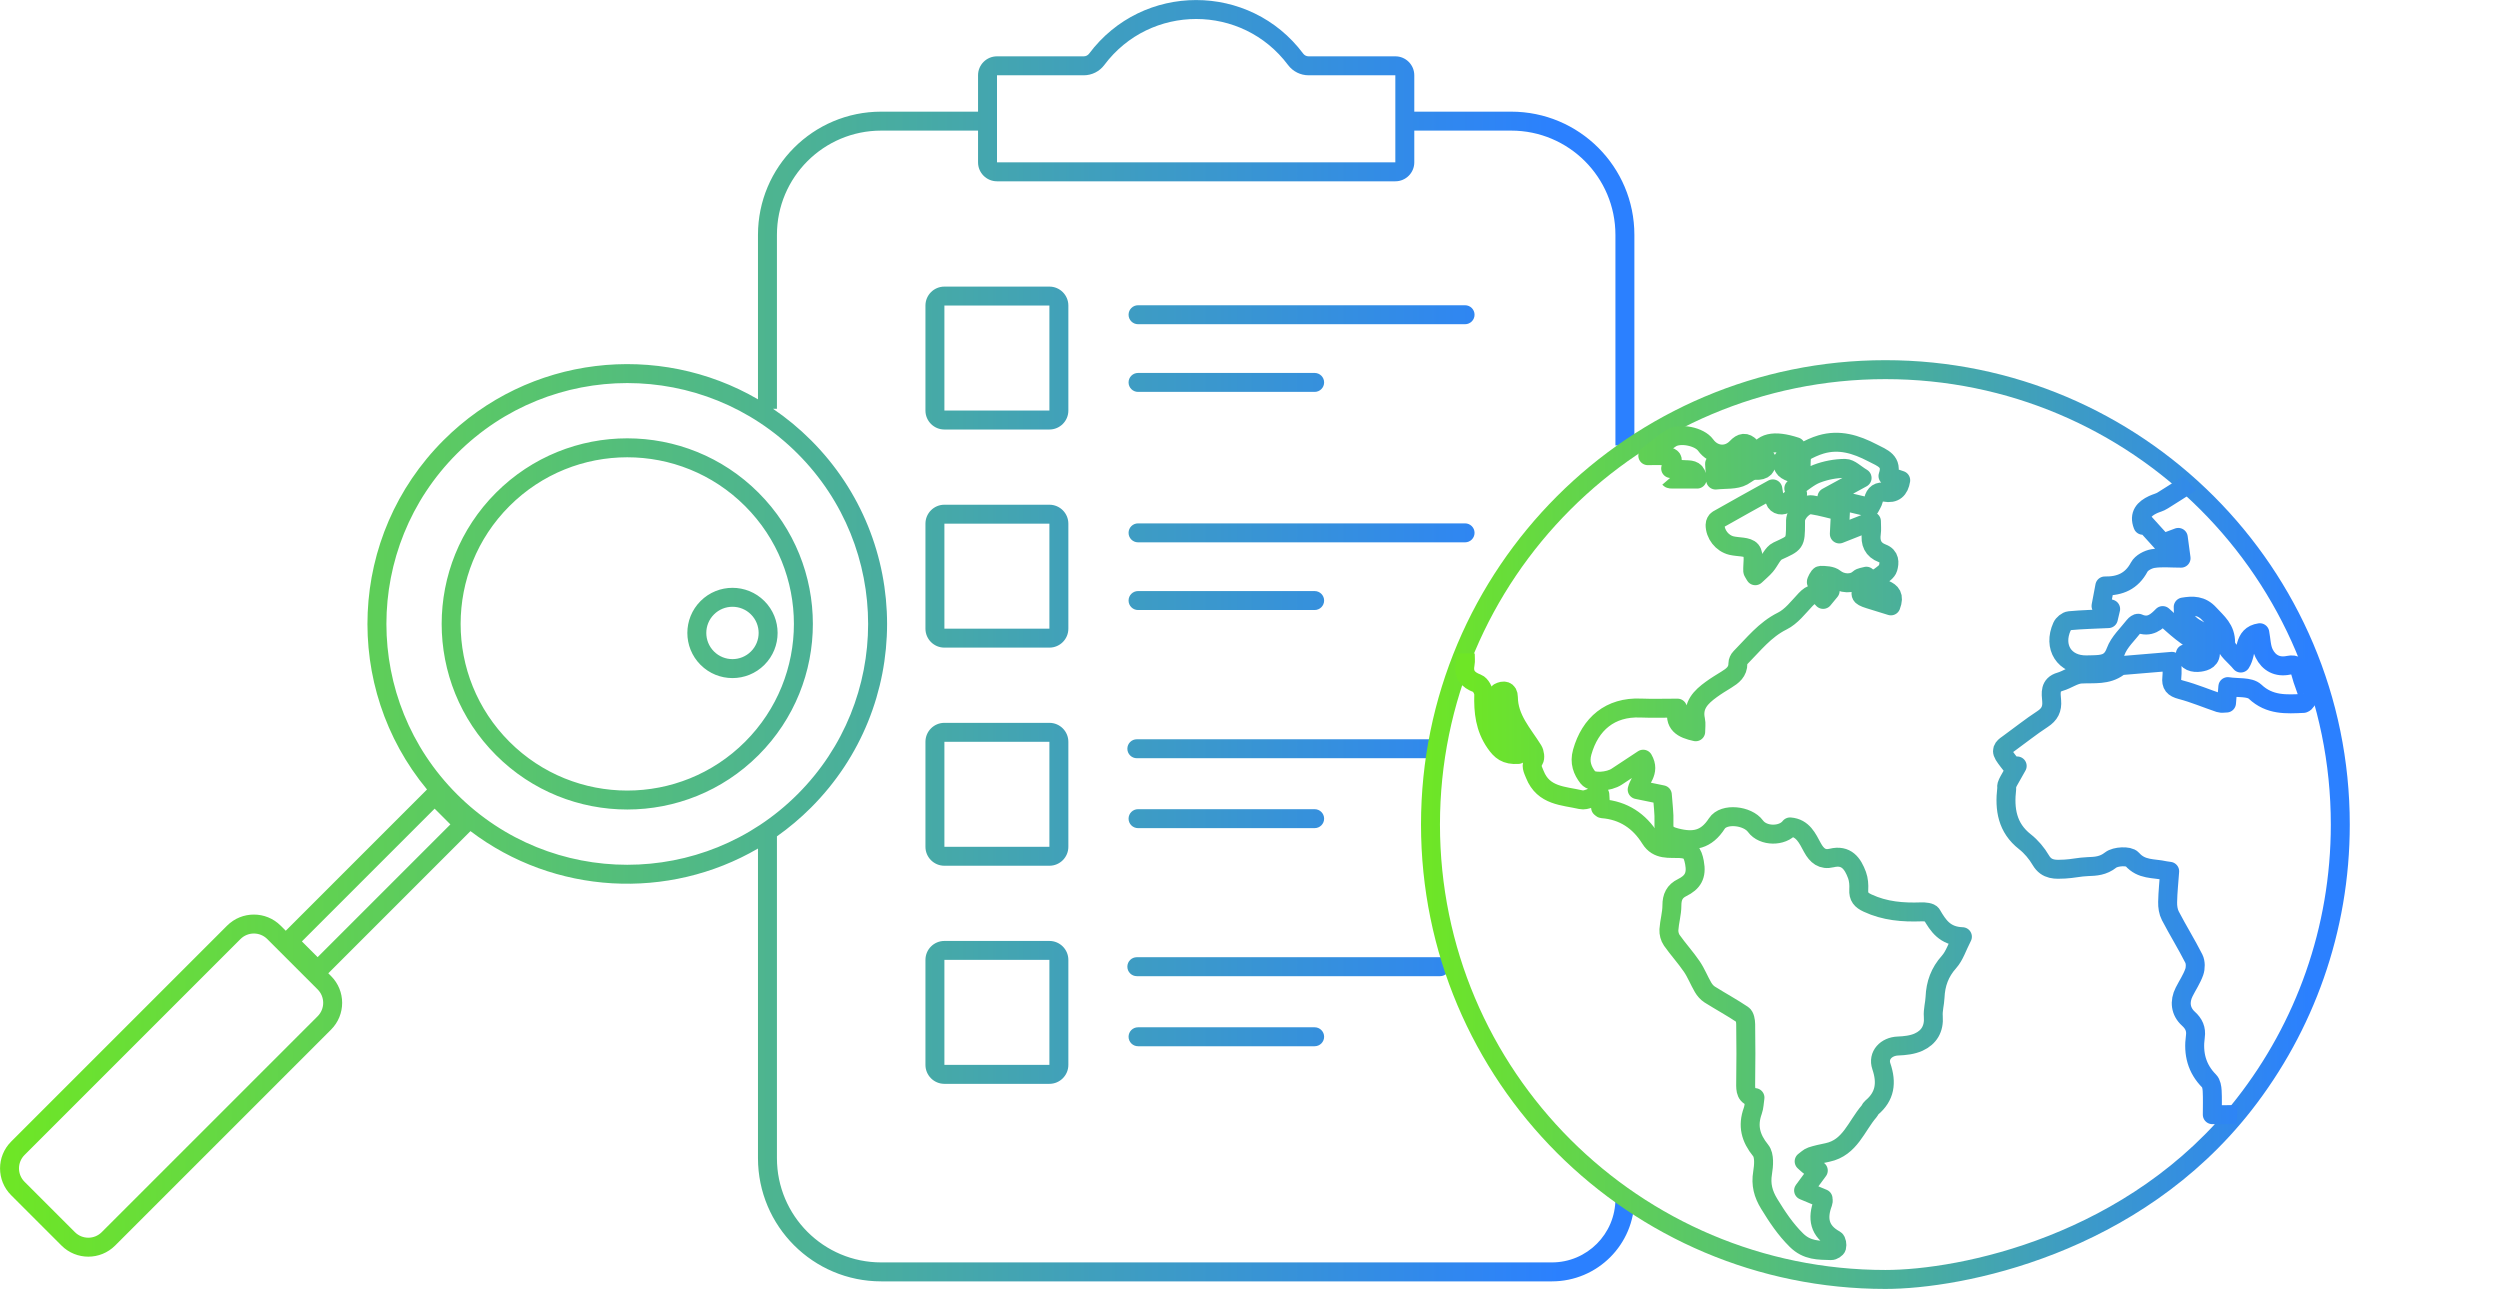 <svg width="225" height="117" viewBox="0 0 225 117" fill="none" xmlns="http://www.w3.org/2000/svg">
<path fill-rule="evenodd" clip-rule="evenodd" d="M125.58 6.776V14.612L89.73 14.612V6.776L97.538 6.776C98.266 6.776 98.951 6.433 99.386 5.851C103.516 0.329 111.794 0.329 115.924 5.851C116.36 6.433 117.045 6.776 117.772 6.776H125.58ZM88.024 6.776C88.024 5.834 88.788 5.07 89.73 5.07H97.538C97.728 5.07 97.907 4.981 98.02 4.829C102.833 -1.604 112.478 -1.604 117.29 4.829C117.404 4.981 117.582 5.07 117.772 5.07H125.58C126.522 5.07 127.286 5.834 127.286 6.776V10.049H136.006C142.13 10.049 147.094 15.013 147.094 21.137V40.091H145.388V21.137C145.388 15.955 141.188 11.755 136.006 11.755H127.286V14.612C127.286 15.554 126.522 16.317 125.58 16.317H89.73C88.788 16.317 88.024 15.554 88.024 14.612V11.755H79.306C74.125 11.755 69.924 15.955 69.924 21.137V36.794H69.575C70.778 37.611 71.922 38.553 72.988 39.619C82.12 48.751 82.12 63.556 72.988 72.688C72.026 73.65 71 74.511 69.924 75.271V104.235C69.924 109.416 74.125 113.617 79.307 113.617H107.656H139.671C142.829 113.617 145.388 111.057 145.388 107.9H147.094C147.094 112 143.771 115.323 139.671 115.323H107.656H79.307C73.183 115.323 68.218 110.359 68.218 104.235V76.368C60.164 81.062 49.905 80.54 42.342 74.801L41.741 75.402L29.794 87.349L29.547 87.596L29.794 87.843C31.127 89.176 31.127 91.336 29.794 92.668L10.361 112.101C9.029 113.433 6.869 113.433 5.536 112.101L1.003 107.568C-0.329 106.235 -0.329 104.075 1.003 102.743L20.436 83.31C21.768 81.978 23.929 81.978 25.261 83.31L25.718 83.767L25.965 83.52L37.912 71.573L38.431 71.053C30.818 61.867 31.314 48.224 39.92 39.619C47.591 31.948 59.266 30.721 68.218 35.939V21.137C68.218 15.013 73.183 10.049 79.306 10.049H88.024V6.776ZM41.126 71.481C49.591 79.947 63.317 79.947 71.782 71.481C80.248 63.016 80.248 49.291 71.782 40.825C63.317 32.36 49.591 32.36 41.126 40.825C32.66 49.291 32.66 63.016 41.126 71.481ZM45.849 66.758C51.706 72.615 61.202 72.615 67.059 66.758C72.916 60.901 72.916 51.405 67.059 45.548C61.202 39.691 51.706 39.691 45.849 45.548C39.992 51.405 39.992 60.901 45.849 66.758ZM44.643 67.964C51.166 74.487 61.742 74.487 68.265 67.964C74.789 61.441 74.789 50.865 68.265 44.342C61.742 37.819 51.166 37.819 44.643 44.342C38.119 50.865 38.119 61.441 44.643 67.964ZM67.588 58.631C66.668 59.551 65.177 59.551 64.257 58.631C63.337 57.712 63.337 56.22 64.257 55.3C65.177 54.38 66.668 54.38 67.588 55.3C68.508 56.22 68.508 57.712 67.588 58.631ZM68.795 59.838C67.209 61.424 64.637 61.424 63.051 59.838C61.465 58.252 61.465 55.68 63.051 54.094C64.637 52.508 67.209 52.508 68.795 54.094C70.381 55.68 70.381 58.252 68.795 59.838ZM28.588 89.049L24.055 84.516C23.389 83.85 22.308 83.85 21.642 84.516L2.209 103.949C1.543 104.615 1.543 105.695 2.209 106.361L6.743 110.894C7.409 111.561 8.489 111.561 9.155 110.894L28.588 91.462C29.254 90.796 29.254 89.716 28.588 89.049ZM39.118 72.779L40.535 74.196L28.587 86.143L27.171 84.726L39.118 72.779ZM94.446 27.5H84.996V36.95H94.446V27.5ZM84.996 25.794C84.054 25.794 83.29 26.558 83.29 27.5V36.95C83.29 37.892 84.054 38.656 84.996 38.656H94.446C95.388 38.656 96.152 37.892 96.152 36.95V27.5C96.152 26.558 95.388 25.794 94.446 25.794H84.996ZM102.424 27.473C101.953 27.473 101.571 27.855 101.571 28.326C101.571 28.797 101.953 29.179 102.424 29.179H131.857C132.328 29.179 132.71 28.797 132.71 28.326C132.71 27.855 132.328 27.473 131.857 27.473H102.424ZM101.571 34.418C101.571 33.947 101.953 33.565 102.424 33.565H118.318C118.789 33.565 119.171 33.947 119.171 34.418C119.171 34.889 118.789 35.271 118.318 35.271H102.424C101.953 35.271 101.571 34.889 101.571 34.418ZM84.996 47.131H94.446V56.581H84.996V47.131ZM83.29 47.131C83.29 46.189 84.054 45.425 84.996 45.425H94.446C95.388 45.425 96.152 46.189 96.152 47.131V56.581C96.152 57.523 95.388 58.286 94.446 58.286H84.996C84.054 58.286 83.29 57.523 83.29 56.581V47.131ZM101.571 47.957C101.571 47.486 101.953 47.104 102.424 47.104H131.857C132.328 47.104 132.71 47.486 132.71 47.957C132.71 48.428 132.328 48.81 131.857 48.81H102.424C101.953 48.81 101.571 48.428 101.571 47.957ZM102.424 53.196C101.953 53.196 101.571 53.578 101.571 54.049C101.571 54.52 101.953 54.902 102.424 54.902H118.318C118.789 54.902 119.171 54.52 119.171 54.049C119.171 53.578 118.789 53.196 118.318 53.196H102.424ZM94.446 66.762H84.996V76.211H94.446V66.762ZM84.996 65.056C84.054 65.056 83.29 65.82 83.29 66.762V76.211C83.29 77.154 84.054 77.917 84.996 77.917H94.446C95.388 77.917 96.152 77.154 96.152 76.211V66.762C96.152 65.82 95.388 65.056 94.446 65.056H84.996ZM102.315 66.534C101.844 66.534 101.462 66.915 101.462 67.386C101.462 67.858 101.844 68.24 102.315 68.24H128.756C129.227 68.24 129.609 67.858 129.609 67.386C129.609 66.915 129.227 66.534 128.756 66.534H102.315ZM101.571 73.68C101.571 73.208 101.953 72.827 102.424 72.827H118.318C118.789 72.827 119.171 73.208 119.171 73.68C119.171 74.151 118.789 74.532 118.318 74.532H102.424C101.953 74.532 101.571 74.151 101.571 73.68ZM84.996 86.391H94.446V95.84H84.996V86.391ZM83.29 86.391C83.29 85.449 84.054 84.685 84.996 84.685H94.446C95.388 84.685 96.152 85.449 96.152 86.391V95.84C96.152 96.782 95.388 97.546 94.446 97.546H84.996C84.054 97.546 83.29 96.782 83.29 95.84V86.391ZM101.462 87.002C101.462 86.531 101.844 86.149 102.315 86.149H129.609C130.08 86.149 130.462 86.531 130.462 87.002C130.462 87.473 130.08 87.855 129.609 87.855H102.315C101.844 87.855 101.462 87.473 101.462 87.002ZM102.424 92.456C101.953 92.456 101.571 92.837 101.571 93.308C101.571 93.779 101.953 94.161 102.424 94.161H118.318C118.789 94.161 119.171 93.779 119.171 93.308C119.171 92.837 118.789 92.456 118.318 92.456H102.424Z" fill="url(#paint0_linear_1025_10449)"/>
<g clip-path="url(#clip0_1025_10449)">
<path fill-rule="evenodd" clip-rule="evenodd" d="M169.685 34.122C147.545 34.122 129.597 52.07 129.597 74.21C129.597 96.35 147.545 114.298 169.685 114.298C176.295 114.298 191.603 111.292 201.312 98.847C206.615 92.05 209.774 83.5 209.774 74.21C209.774 52.07 191.826 34.122 169.685 34.122ZM127.891 74.21C127.891 51.128 146.603 32.416 169.685 32.416C192.768 32.416 211.48 51.128 211.48 74.21C211.48 83.894 208.186 92.81 202.657 99.897C192.512 112.901 176.603 116.004 169.685 116.004C146.603 116.004 127.891 97.292 127.891 74.21Z" fill="url(#paint1_linear_1025_10449)"/>
<path d="M131.874 58.81C131.874 59.257 131.912 59.501 131.866 59.729C131.677 60.68 132.079 61.179 132.955 61.507C133.243 61.613 133.547 62.162 133.538 62.499C133.492 64.061 133.645 65.511 134.583 66.86C135.067 67.555 135.534 67.979 136.638 67.9C136.511 67.39 136.509 66.846 136.259 66.467C135.44 65.221 134.722 63.965 134.911 62.316C135.324 62.096 135.749 62.133 135.755 62.745C135.774 64.697 137.046 66.014 137.977 67.513C138.123 67.748 138.188 68.208 138.057 68.414C137.739 68.915 137.95 69.233 138.137 69.703C138.91 71.653 140.723 71.614 142.288 71.974C142.76 72.082 143.341 71.701 143.985 71.512C144.017 72.071 144.036 72.375 144.053 72.679C144.109 72.718 144.156 72.781 144.208 72.785C146.11 72.932 147.538 73.881 148.534 75.484C149.191 76.541 150.254 76.324 151.177 76.37C152.08 76.416 152.322 76.694 152.501 77.622C152.731 78.818 152.328 79.423 151.391 79.886C150.717 80.217 150.471 80.725 150.471 81.49C150.471 82.218 150.248 82.943 150.201 83.673C150.181 83.987 150.281 84.37 150.46 84.624C151.029 85.431 151.701 86.165 152.257 86.98C152.657 87.564 152.916 88.246 153.276 88.86C153.421 89.109 153.632 89.353 153.872 89.506C154.855 90.124 155.879 90.679 156.843 91.326C157.037 91.455 157.107 91.883 157.111 92.174C157.134 93.94 157.142 95.706 157.111 97.471C157.1 98.124 157.115 98.688 157.947 98.785C157.879 99.23 157.877 99.624 157.751 99.973C157.262 101.327 157.551 102.425 158.463 103.548C158.816 103.982 158.741 104.899 158.633 105.558C158.459 106.607 158.684 107.459 159.235 108.356C159.952 109.526 160.678 110.626 161.676 111.612C162.641 112.567 163.685 112.521 164.799 112.554C164.972 112.56 165.26 112.384 165.3 112.238C165.355 112.04 165.294 111.652 165.161 111.579C163.729 110.801 163.527 109.651 164.068 108.227C164.119 108.093 164.075 107.921 164.075 107.871C163.468 107.619 162.927 107.393 162.323 107.141C162.826 106.459 163.207 105.943 163.647 105.346C163.3 105.18 163.098 105.111 162.927 104.995C162.729 104.86 162.556 104.683 162.373 104.523C162.588 104.371 162.784 104.161 163.024 104.08C163.496 103.922 163.991 103.824 164.481 103.72C166.511 103.292 167.069 101.345 168.223 100.016C168.305 99.921 168.343 99.777 168.436 99.7C169.666 98.679 169.824 97.446 169.322 95.966C168.988 94.986 169.761 94.183 170.809 94.142C171.439 94.117 172.113 94.046 172.677 93.79C173.608 93.366 174.086 92.592 173.997 91.478C173.951 90.914 174.128 90.334 174.153 89.76C174.204 88.54 174.577 87.504 175.413 86.572C175.909 86.017 176.143 85.225 176.617 84.303C175.027 84.251 174.435 83.305 173.846 82.297C173.73 82.099 173.225 82.057 172.905 82.068C171.245 82.128 169.634 81.999 168.088 81.278C167.513 81.011 167.25 80.72 167.288 80.076C167.313 79.641 167.28 79.165 167.132 78.761C166.747 77.719 166.172 76.896 164.846 77.22C164.016 77.422 163.519 77.017 163.119 76.283C162.67 75.459 162.27 74.513 161.106 74.423C160.432 75.301 158.678 75.297 157.993 74.359C157.283 73.384 155.14 73.153 154.519 74.114C153.573 75.58 152.448 75.804 150.838 75.388C149.94 75.155 149.719 74.877 149.755 74.03C149.789 73.207 149.665 72.377 149.61 71.527C148.81 71.364 148.079 71.213 147.346 71.063C147.58 70.152 148.565 69.495 147.887 68.328C147.1 68.848 146.299 69.374 145.501 69.902C144.808 70.362 143.313 70.493 142.918 69.986C142.42 69.347 142.136 68.624 142.399 67.694C143.117 65.144 144.92 63.614 147.643 63.724C148.713 63.768 149.785 63.732 150.976 63.732C150.589 65.182 151.433 65.6 152.613 65.858C152.613 65.477 152.672 65.128 152.602 64.806C152.307 63.471 153.093 62.724 154.017 62.05C154.453 61.732 154.917 61.451 155.376 61.168C155.929 60.827 156.422 60.463 156.41 59.704C156.409 59.534 156.508 59.322 156.629 59.199C157.81 58.01 158.831 56.674 160.408 55.892C161.223 55.489 161.847 54.655 162.502 53.963C163.03 53.407 163.506 53.247 164.083 53.946C164.308 53.672 164.496 53.443 164.713 53.181C164.549 53.093 164.469 53.054 164.393 53.008C164.079 52.813 163.744 52.64 163.472 52.395C163.435 52.362 163.712 51.783 163.843 51.783C164.281 51.783 164.822 51.8 165.132 52.052C165.734 52.542 166.728 52.619 167.303 52.087C167.463 51.941 167.747 51.931 167.973 51.858C167.941 52.145 168.002 52.501 167.857 52.705C167.307 53.484 167.33 53.638 168.217 53.919C168.868 54.125 169.522 54.324 170.182 54.528C170.893 52.688 168.684 53.293 168.512 52.172C168.722 52.089 168.975 52.045 169.16 51.906C169.449 51.686 169.832 51.446 169.921 51.137C170.066 50.636 170.091 50.057 169.402 49.799C168.573 49.486 168.295 48.851 168.423 47.984C168.468 47.672 168.43 47.348 168.43 46.915C167.469 47.294 166.591 47.641 165.54 48.057C165.58 47.248 165.608 46.686 165.641 46.019C164.784 45.819 163.936 45.57 163.072 45.434C162.441 45.333 161.619 46.181 161.598 46.844C161.596 46.94 161.598 47.036 161.598 47.133C161.592 48.924 161.565 48.862 159.987 49.59C159.526 49.804 159.282 50.48 158.907 50.918C158.642 51.226 158.322 51.484 157.976 51.815C157.804 51.509 157.751 51.455 157.747 51.399C157.715 50.764 157.917 49.935 157.597 49.544C157.286 49.165 156.437 49.25 155.832 49.103C154.99 48.901 154.35 48.088 154.358 47.219C154.358 47.067 154.466 46.844 154.592 46.772C156.197 45.857 157.816 44.965 159.553 44C159.653 44.553 159.669 44.809 159.747 45.044C159.892 45.489 160.457 45.582 160.788 45.266C161.093 44.975 161.444 44.73 161.781 44.459C161.685 44.318 161.51 44.058 161.442 43.958C162.203 43.455 162.803 42.904 163.508 42.635C164.311 42.328 165.206 42.157 166.063 42.155C166.511 42.153 166.958 42.639 167.587 43.012L167.589 43.018C166.458 43.634 165.528 44.143 164.426 44.746C165.823 45.081 167.027 45.368 168.293 45.67C168.409 45.432 168.558 45.224 168.613 44.994C168.748 44.424 169.084 44.199 169.64 44.303C170.497 44.461 170.929 44.052 171.064 43.224C170.714 43.107 170.361 42.987 169.918 42.839C170.378 41.51 169.424 41.223 168.518 40.753C167.031 39.982 165.54 39.514 163.889 40.001C163.352 40.161 162.828 40.404 162.34 40.683C162.192 40.768 162.137 41.097 162.12 41.321C162.087 41.76 162.11 42.205 162.11 42.875C161.485 42.571 160.748 42.459 160.545 42.066C160.015 41.04 161.352 40.895 161.621 40.204C159.638 39.558 158.488 39.811 158.134 41.051C158.414 41.132 158.694 41.215 158.964 41.294C159.075 42.062 158.741 42.367 158.018 42.332C157.544 42.309 157.229 42.642 156.852 42.852C156.203 43.212 155.298 43.105 154.405 43.203C154.369 42.654 154.344 42.255 154.312 41.741C155.691 41.828 156.852 41.498 157.528 40.192C157.106 39.77 156.749 39.807 156.302 40.279C155.464 41.161 154.207 41.03 153.503 40.051C152.958 39.294 151.206 38.921 150.387 39.447C149.734 39.867 149.138 40.377 148.302 41.011C148.93 41.011 149.298 40.98 149.658 41.02C149.945 41.053 150.349 41.092 150.471 41.28C150.589 41.462 150.412 41.837 150.359 42.165C150.755 42.197 151.252 42.263 151.753 42.274C152.267 42.286 152.712 42.34 152.743 43.118C152.006 43.118 151.265 43.12 150.526 43.116C150.433 43.116 150.3 43.122 150.252 43.066M201.336 100.32C200.959 100.295 199.543 100.347 199.107 100.32C199.107 99.576 199.133 98.871 199.095 98.172C199.078 97.872 199.019 97.49 198.827 97.299C197.703 96.171 197.368 94.816 197.583 93.279C197.675 92.621 197.454 92.131 196.957 91.682C196.241 91.033 196.134 90.137 196.576 89.269C196.879 88.671 197.261 88.105 197.482 87.479C197.608 87.121 197.612 86.605 197.446 86.277C196.783 84.969 196.008 83.721 195.331 82.421C195.144 82.064 195.077 81.602 195.087 81.19C195.104 80.273 195.205 79.356 195.271 78.418C195.073 78.389 194.952 78.379 194.832 78.352C193.824 78.123 192.739 78.304 191.888 77.329C191.6 77.002 190.396 77.06 189.964 77.399C189.277 77.94 188.62 77.971 187.862 77.998C187.182 78.021 186.508 78.185 185.826 78.217C185.015 78.256 184.209 78.329 183.674 77.42C183.307 76.796 182.81 76.201 182.244 75.757C180.641 74.502 180.387 72.829 180.605 70.965C180.616 70.871 180.587 70.766 180.614 70.678C180.656 70.537 180.721 70.4 180.793 70.271C181.041 69.825 181.296 69.381 181.547 68.936C181.395 68.944 181.243 68.952 181.088 68.958C180.839 68.624 180.563 68.308 180.346 67.954C180.009 67.401 180.445 67.166 180.81 66.9C181.816 66.174 182.785 65.392 183.823 64.718C184.465 64.3 184.716 63.812 184.649 63.057C184.59 62.376 184.461 61.63 185.415 61.355C186.06 61.17 186.664 60.696 187.302 60.663C188.467 60.601 189.646 60.796 190.674 60.022C190.791 59.933 190.964 59.898 191.116 59.885C192.533 59.761 193.952 59.646 195.473 59.521C195.473 60.031 195.517 60.511 195.464 60.979C195.388 61.649 195.629 61.907 196.29 62.081C197.469 62.391 198.6 62.876 199.76 63.265C199.945 63.327 200.166 63.273 200.386 63.273C200.425 62.817 200.457 62.416 200.506 61.796C201.401 61.938 202.462 61.786 202.957 62.25C204.275 63.489 205.774 63.377 207.309 63.308C207.467 63.3 207.771 62.849 207.729 62.668C207.575 61.988 207.257 61.345 207.091 60.667C206.933 60.022 206.623 59.736 205.962 59.875C204.964 60.085 204.193 59.665 203.77 58.804C203.502 58.259 203.504 57.577 203.382 56.945C201.836 57.176 202.283 58.725 201.67 59.673C201.165 59.041 200.301 58.45 200.306 57.864C200.318 56.589 199.547 56.03 198.846 55.26C198.126 54.468 197.353 54.491 196.488 54.632C196.41 56.612 198.337 56.62 199.196 57.56C199.086 57.937 198.878 58.269 198.924 58.557C199.046 59.345 198.471 59.534 197.993 59.603C197.429 59.682 196.81 59.553 196.681 58.848C197.22 58.715 197.703 58.598 198.187 58.478C198.181 58.38 198.176 58.282 198.17 58.182C197.553 57.745 196.919 57.332 196.325 56.866C195.757 56.419 195.23 55.919 194.641 55.402C194.123 55.932 193.474 56.556 192.453 56.094C192.375 56.059 192.166 56.211 192.078 56.325C191.495 57.082 190.722 57.777 190.408 58.64C190 59.765 189.244 59.802 188.355 59.827C188.165 59.833 187.976 59.837 187.786 59.839C185.799 59.871 184.748 58.247 185.582 56.387C185.687 56.152 186.009 55.886 186.251 55.863C187.384 55.757 188.525 55.732 189.753 55.674C189.793 55.506 189.873 55.175 189.958 54.809C189.658 54.715 189.401 54.634 189.092 54.537C189.206 53.934 189.311 53.38 189.433 52.736C190.783 52.763 191.851 52.318 192.531 51.035C192.733 50.654 193.325 50.342 193.78 50.27C194.565 50.147 195.382 50.236 196.296 50.236C196.206 49.573 196.128 48.986 196.045 48.367C195.471 48.581 194.974 48.766 194.651 48.887C194.057 48.231 193.548 47.668 193.04 47.106C192.979 47.161 192.918 47.219 192.855 47.275C192.482 46.312 192.983 45.786 193.771 45.414C194.057 45.279 194.384 45.214 194.643 45.041C195.07 44.754 196.639 43.816 197.071 43.466" stroke="url(#paint2_linear_1025_10449)" stroke-width="1.706" stroke-linejoin="round"/>
</g>
<defs>
<linearGradient id="paint0_linear_1025_10449" x1="140.747" y1="59.321" x2="1.009" y2="59.321" gradientUnits="userSpaceOnUse">
<stop stop-color="#2B80FF"/>
<stop offset="1" stop-color="#6EE626"/>
</linearGradient>
<linearGradient id="paint1_linear_1025_10449" x1="207.873" y1="75.411" x2="128.462" y2="75.411" gradientUnits="userSpaceOnUse">
<stop stop-color="#2B80FF"/>
<stop offset="1" stop-color="#6EE626"/>
</linearGradient>
<linearGradient id="paint2_linear_1025_10449" x1="204.458" y1="76.932" x2="132.339" y2="76.932" gradientUnits="userSpaceOnUse">
<stop stop-color="#2B80FF"/>
<stop offset="1" stop-color="#6EE626"/>
</linearGradient>
<clipPath id="clip0_1025_10449">
<rect width="109.178" height="96.382" fill="white" transform="translate(115.102 19.621)"/>
</clipPath>
</defs>
</svg>
